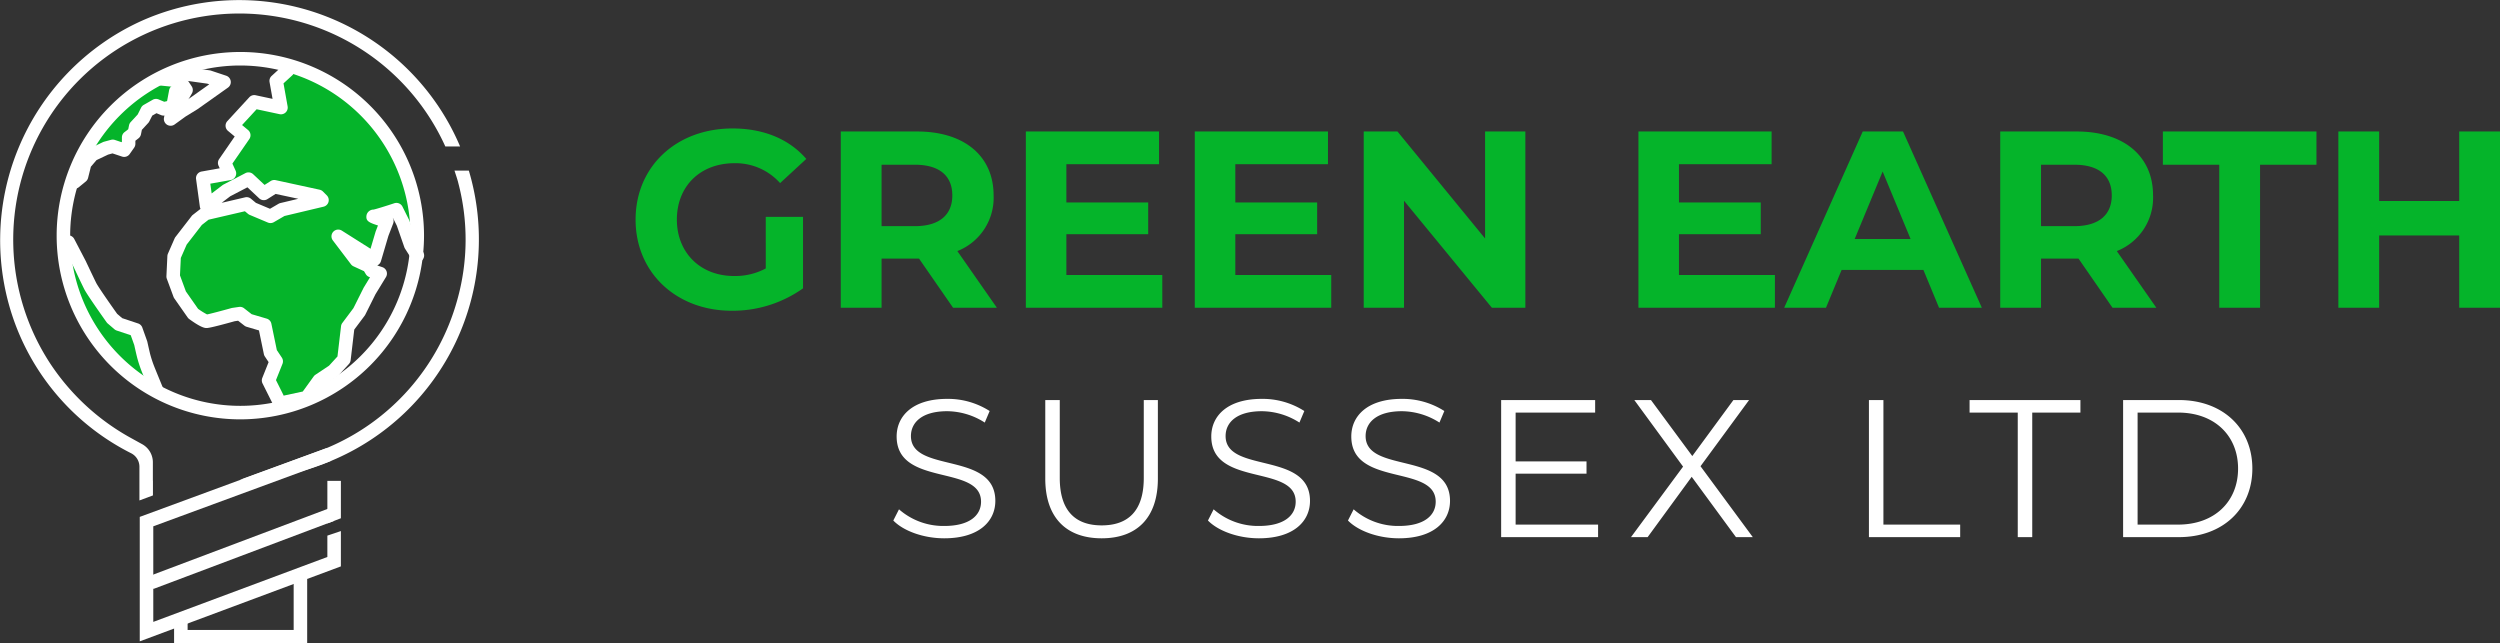 <svg xmlns="http://www.w3.org/2000/svg" width="446.821" height="115.007" viewBox="0 0 446.821 115.007">
  <rect x="0" y="0" width="446.821" height="115.007" fill="#333333" stroke="none"/>
  <g id="Group_2740" data-name="Group 2740" transform="translate(-53.302 -15)">
    <path id="Path_5712" data-name="Path 5712" d="M25.163,36.98a11.573,11.573,0,0,1-5.67,1.35c-6.03,0-10.215-4.185-10.215-10.08,0-5.985,4.185-10.08,10.305-10.08a10.66,10.66,0,0,1,8.145,3.555l4.68-4.32c-3.06-3.555-7.65-5.445-13.185-5.445C9.188,11.96,1.9,18.755,1.9,28.25s7.29,16.29,17.19,16.29a21.737,21.737,0,0,0,12.735-4.005V27.755h-6.66ZM66.473,44,59.408,33.875a10.241,10.241,0,0,0,6.48-9.945c0-7.065-5.265-11.43-13.68-11.43H38.573V44h7.29V35.225h6.7L58.643,44ZM58.508,23.93c0,3.42-2.25,5.49-6.705,5.49h-5.94V18.44H51.8C56.257,18.44,58.508,20.465,58.508,23.93ZM78.893,38.15V30.86H93.518V25.19H78.893V18.35h16.56V12.5H71.647V44h24.39V38.15Zm30.195,0V30.86h14.625V25.19H109.088V18.35h16.56V12.5H101.842V44h24.39V38.15Zm44.64-25.65V31.625L138.068,12.5h-6.03V44h7.2V24.875L154.943,44h5.985V12.5Zm34.65,25.65V30.86H203V25.19H188.378V18.35h16.56V12.5h-23.8V44h24.39V38.15ZM234.863,44h7.65L228.427,12.5h-7.2L207.188,44h7.47l2.79-6.75h14.625ZM219.788,31.715l4.995-12.06,4.995,12.06ZM273.7,44l-7.065-10.125a10.241,10.241,0,0,0,6.48-9.945c0-7.065-5.265-11.43-13.68-11.43H245.8V44h7.29V35.225h6.705L265.867,44Zm-7.965-20.07c0,3.42-2.25,5.49-6.705,5.49h-5.94V18.44h5.94C263.483,18.44,265.733,20.465,265.733,23.93ZM284.948,44h7.29V18.44h10.08V12.5h-27.45v5.94h10.08Zm42.885-31.5V24.92h-14.31V12.5h-7.29V44h7.29V31.085h14.31V44h7.29V12.5Z" transform="translate(165 26)" fill="#05b42a"/>
    <path id="Path_5713" data-name="Path 5713" d="M17.062,34.21c6.265,0,9.135-3.08,9.135-6.685,0-8.925-15.085-4.865-15.085-11.585,0-2.45,1.995-4.445,6.475-4.445a12.614,12.614,0,0,1,6.72,2.03l.875-2.065a13.83,13.83,0,0,0-7.595-2.17c-6.23,0-9.03,3.115-9.03,6.72,0,9.065,15.085,4.935,15.085,11.655,0,2.415-2,4.34-6.58,4.34A12.031,12.031,0,0,1,8.977,29.03l-1.015,2C9.782,32.915,13.387,34.21,17.062,34.21Zm28.14,0c6.265,0,10.045-3.64,10.045-10.675V9.5h-2.52V23.43c0,5.81-2.73,8.47-7.525,8.47-4.76,0-7.49-2.66-7.49-8.47V9.5h-2.59V23.535C35.122,30.57,38.937,34.21,45.2,34.21Zm28.1,0c6.265,0,9.135-3.08,9.135-6.685,0-8.925-15.085-4.865-15.085-11.585,0-2.45,1.995-4.445,6.475-4.445a12.614,12.614,0,0,1,6.72,2.03l.875-2.065a13.83,13.83,0,0,0-7.6-2.17c-6.23,0-9.03,3.115-9.03,6.72,0,9.065,15.085,4.935,15.085,11.655,0,2.415-2,4.34-6.58,4.34a12.031,12.031,0,0,1-8.085-2.975l-1.015,2C66.027,32.915,69.632,34.21,73.307,34.21Zm25.025,0c6.265,0,9.135-3.08,9.135-6.685,0-8.925-15.085-4.865-15.085-11.585,0-2.45,2-4.445,6.475-4.445a12.614,12.614,0,0,1,6.72,2.03l.875-2.065a13.83,13.83,0,0,0-7.6-2.17c-6.23,0-9.03,3.115-9.03,6.72,0,9.065,15.085,4.935,15.085,11.655,0,2.415-1.995,4.34-6.58,4.34a12.031,12.031,0,0,1-8.085-2.975l-1.015,2C91.052,32.915,94.657,34.21,98.332,34.21Zm20.86-2.45v-9.1h12.67v-2.2h-12.67V11.74H133.4V9.5H116.6V34h17.325V31.76ZM161.577,34l-9.345-12.67,8.68-11.83h-2.8l-7.35,10.01L143.377,9.5H140.4l8.715,11.9L139.807,34h2.975l7.875-10.78L158.567,34Zm20.755,0h16.31V31.76h-13.72V9.5h-2.59Zm26.6,0h2.59V11.74h8.61V9.5h-19.81v2.24h8.61Zm18.83,0h9.975c7.84,0,13.125-5.04,13.125-12.25S245.577,9.5,237.737,9.5h-9.975Zm2.59-2.24V11.74H237.6c6.51,0,10.71,4.13,10.71,10.01s-4.2,10.01-10.71,10.01Z" transform="translate(205 77)" fill="#fff"/>
    <g id="Group_2723" data-name="Group 2723" transform="translate(53.301 15)">
      <path id="Path_5697" data-name="Path 5697" d="M47.134,85.658v9.136H28.179V93.5H25.762V97.21H49.549V85.658Z" transform="translate(5.353 17.797)" fill="#fff"/>
      <rect id="Rectangle_1198" data-name="Rectangle 1198" width="34.498" height="2.415" transform="translate(26.555 103.008) rotate(-20.647)" fill="#fff"/>
      <path id="Path_5698" data-name="Path 5698" d="M20.681,78.605v22.247l35.948-13.4V81.139l-2.416.814v3.818L23.1,97.373V80.29L54.919,68.578l-.835-2.268Z" transform="translate(4.297 13.777)" fill="#fff"/>
      <path id="Path_5699" data-name="Path 5699" d="M50.861,71.164H48.445v7.6l2.416-.923Z" transform="translate(10.066 14.786)" fill="#fff"/>
      <g id="Group_2722" data-name="Group 2722" transform="translate(0 0)">
        <g id="Group_2724" data-name="Group 2724">
          <path id="Path_5700" data-name="Path 5700" d="M74.5,27.338a39.8,39.8,0,0,1-.146,21.007,40.276,40.276,0,0,1-23.4,26.515L35.516,80.5A42.336,42.336,0,0,0,51.885,77.09,42.878,42.878,0,0,0,76.416,25.249H73.851c.225.693.463,1.376.653,2.089" transform="translate(7.379 5.246)" fill="#fff"/>
          <path id="Path_5701" data-name="Path 5701" d="M25.265,3.748A43.037,43.037,0,0,0,2.859,58.277,42.513,42.513,0,0,0,23.405,80.991,2.71,2.71,0,0,1,24.92,83.4v6.046l2.416-.9V85.908h-.013V82.625a3.7,3.7,0,0,0-1.906-3.233L23.7,78.444A40.963,40.963,0,0,1,8.94,64.918,40.408,40.408,0,1,1,79.592,26.176h2.641A42.865,42.865,0,0,0,25.265,3.748" transform="translate(0 0)" fill="#fff"/>
          <path id="Path_5702" data-name="Path 5702" d="M12.41,24.35l4.149-5.627s4.32-4.262,4.49-4.319,4.319-2.9,4.319-2.9l3.865-.342.569,5.059-5,.624-2.1,3.468-4.15,3.922Z" transform="translate(2.578 2.32)" fill="#05b42a"/>
          <path id="Path_5703" data-name="Path 5703" d="M11.489,36.953,15.3,44.967l3.3,5.173L22.4,51.617l2.217,9.832L17.23,55.2s-5.228-7.219-5.286-7.5-2.216-7.787-2.216-7.787Z" transform="translate(2.021 7.678)" fill="#05b42a"/>
          <path id="Path_5704" data-name="Path 5704" d="M29.347,37.669l8.27-2.928,5.457,2.3,5.115-1.96,4.6-.682-2.217-2.558-3.75-.511-4.952.149-3.859-1.172s-7.274,4.831-6.422,1.023c.239-.833,4.527-4.82,5.058-5.57.432-.61,1.232-2.146,1.705-2.785.658-.888-1.435-3.868-.37-4.972,1.211-1.256,5.559-.582,5.768-.54.853.17,1.791-6.2,1.791-6.2l4.063-.739,9.777,6.2,7.558,10.8.512,4.888L68.649,38.1l-3.581-1.932-2.216,3.751-.966,7.843-5,8.5L55.151,63.87l-3.638,3.808-5.541,1.336L44.1,67.138,42.221,56.226l-5.257-1.678-6.48-.454-5.115-7.5Z" transform="translate(5.271 2.188)" fill="#05b42a"/>
          <path id="Path_5705" data-name="Path 5705" d="M44.931,71.334a1.207,1.207,0,0,1-1.08-.668l-2.046-4.091a1.218,1.218,0,0,1-.041-.989l1.128-2.821-.67-1.006a1.2,1.2,0,0,1-.178-.424L41.167,57.1l-2.2-.649a1.215,1.215,0,0,1-.4-.205l-1.129-.879-.608.088c-4.352,1.216-4.858,1.216-5.024,1.216-.271,0-.9,0-3.1-1.6a1.221,1.221,0,0,1-.279-.284l-2.387-3.41a1.245,1.245,0,0,1-.144-.275L24.7,47.866a1.221,1.221,0,0,1-.072-.475l.17-3.581a1.236,1.236,0,0,1,.1-.426l1.194-2.727a1.083,1.083,0,0,1,.151-.255l2.9-3.751a1.156,1.156,0,0,1,.214-.214l1.368-1.064A1.182,1.182,0,0,1,30.607,35l-.681-4.945a1.207,1.207,0,0,1,.983-1.354l3.244-.579-.209-.46a1.2,1.2,0,0,1,.105-1.185l2.783-4.038-1.2-1a1.211,1.211,0,0,1-.116-1.746l3.923-4.262a1.194,1.194,0,0,1,1.141-.364l3.017.645-.536-3a1.206,1.206,0,0,1,.372-1.1l2.046-1.876a1.208,1.208,0,1,1,1.633,1.781l-1.557,1.426.736,4.121A1.207,1.207,0,0,1,44.85,18.45l-4.1-.878-2.6,2.821,1.073.894a1.209,1.209,0,0,1,.22,1.614l-3.022,4.381.57,1.254a1.207,1.207,0,0,1-.887,1.688l-3.632.649.24,1.744,1.935-1.473a1.241,1.241,0,0,1,.174-.11l3.922-2.045a1.208,1.208,0,0,1,1.384.19l2.045,1.916,1.085-.691a1.2,1.2,0,0,1,.9-.162l7.857,1.708a1.225,1.225,0,0,1,.592.325l.681.682a1.207,1.207,0,0,1-.574,2.028l-6.986,1.664-1.893,1.1a1.212,1.212,0,0,1-1.076.07l-3.24-1.365a1.232,1.232,0,0,1-.306-.186l-.559-.466-6.492,1.509-1.2.937-2.713,3.511L27.2,44.148l-.149,3.114,1.054,2.864,2.179,3.114a12.989,12.989,0,0,0,1.608,1c.542-.1,2.62-.647,4.358-1.134.051-.013.1-.024.155-.033L37.6,52.9a1.2,1.2,0,0,1,.913.244L39.865,54.2l2.679.789a1.2,1.2,0,0,1,.842.913l.976,4.715.893,1.338a1.208,1.208,0,0,1,.117,1.118l-1.163,2.907,1.384,2.771L49,68.02l1.945-2.693a1.226,1.226,0,0,1,.309-.3l2.435-1.623L55.2,61.754l.638-5.41a1.19,1.19,0,0,1,.233-.582l1.98-2.643,1.827-3.652L61.015,47.6l-.094-.031a1.209,1.209,0,0,1-.655-.524l-.321-.534-1.878-.866a1.221,1.221,0,0,1-.455-.366l-3.239-4.265a1.208,1.208,0,0,1,1.606-1.752l5.129,3.242.911-3.074.418-1.089c-1.71-.533-2.187-.845-2.051-1.794A1.286,1.286,0,0,1,61.642,35.5c.306-.045,2.185-.622,3.71-1.13a1.206,1.206,0,0,1,1.463.605l1.193,2.387a1.23,1.23,0,0,1,.06.143l1.318,3.79L70.5,43.05a1.208,1.208,0,1,1-2.038,1.3l-1.194-1.874a1.264,1.264,0,0,1-.121-.251l-1.339-3.849-.692-1.384-.023.006.014.03a1.211,1.211,0,0,1,.045.97L64.3,40.211,62.97,44.724a1.211,1.211,0,0,1-.672.762l.918.306a1.207,1.207,0,0,1,.65,1.775l-1.876,3.07L60.164,54.3a1.372,1.372,0,0,1-.115.184L58.2,56.951l-.645,5.474a1.226,1.226,0,0,1-.309.675l-1.876,2.046a1.177,1.177,0,0,1-.221.188l-2.374,1.585-2.091,2.893a1.2,1.2,0,0,1-.727.473l-4.774,1.023a1.187,1.187,0,0,1-.252.027M40.622,34.3l2.518,1.06,1.525-.89a1.231,1.231,0,0,1,.329-.132l3.209-.765-4.061-.87-1.46.929a1.209,1.209,0,0,1-1.475-.138l-2.1-1.971-3.071,1.6L34.5,34.295l4.186-.98a1.2,1.2,0,0,1,1.052.249Z" transform="translate(5.117 1.956)" fill="#fff"/>
          <path id="Path_5706" data-name="Path 5706" d="M25.047,63.091s-1.2-2.908-1.539-3.763a22.957,22.957,0,0,1-.9-2.713c-.15-.6-.432-1.856-.5-2.173l-.63-1.763-2.511-.838a1.183,1.183,0,0,1-.4-.228l-1.193-1.023a1.108,1.108,0,0,1-.2-.215c-.355-.5-3.481-4.882-4.021-5.959-.515-1.03-1.888-3.947-1.888-3.947L9.235,36.591a1.208,1.208,0,0,1,2.143-1.118l2.046,3.922c.023.046,1.377,2.924,1.885,3.941.333.667,2.432,3.684,3.738,5.516l.9.773,2.846.949a1.2,1.2,0,0,1,.755.739L24.4,53.7a1.409,1.409,0,0,1,.042.144s.335,1.513.5,2.184a20.836,20.836,0,0,0,.8,2.4c.341.853,1.531,3.742,1.531,3.742Z" transform="translate(1.89 7.236)" fill="#fff"/>
          <path id="Path_5707" data-name="Path 5707" d="M11.248,31.512a1.209,1.209,0,0,1-.766-2.144l.941-.769.471-1.884a1.193,1.193,0,0,1,.254-.493l1.364-1.592a1.214,1.214,0,0,1,.4-.3L16.3,23.188a1.257,1.257,0,0,1,.2-.075l1.251-.341a1.21,1.21,0,0,1,.7.021l1.191.4.06-.086v-.756a1.207,1.207,0,0,1,.466-.953l.669-.521.139-.7a1.209,1.209,0,0,1,.3-.583l1.248-1.351.605-1.211a1.2,1.2,0,0,1,.482-.508l1.591-.909a1.2,1.2,0,0,1,1.064-.065l1.006.418.725-.167a4.876,4.876,0,0,1,1.168-1.008,9.4,9.4,0,0,0,.586-.883l-.376-.563-2.557-.255a1.208,1.208,0,1,1,.24-2.4L30.18,11a1.208,1.208,0,0,1,.884.533L32.173,13.2a1.209,1.209,0,0,1,.052,1.255c-1.121,2.025-1.605,2.358-1.932,2.483a7.457,7.457,0,0,0-.74.748,1.205,1.205,0,0,1-.641.388l-1.478.341a1.219,1.219,0,0,1-.736-.063l-.816-.339-.758.432L24.6,19.478a1.2,1.2,0,0,1-.193.279l-1.135,1.228-.161.8a1.212,1.212,0,0,1-.442.716l-.557.434v.546a1.207,1.207,0,0,1-.219.693l-.8,1.137a1.2,1.2,0,0,1-1.371.452l-1.7-.566-.794.217-2.059.98-1.011,1.181-.5,2a1.2,1.2,0,0,1-.407.643l-1.25,1.023a1.207,1.207,0,0,1-.763.273M29.419,14.68l-.008,0,.008,0" transform="translate(2.086 2.22)" fill="#fff"/>
          <path id="Path_5708" data-name="Path 5708" d="M25.459,20.435a1.207,1.207,0,0,1-1.187-1.429l.909-4.887a1.208,1.208,0,1,1,2.374.441l-.366,1.971,1.731-1.063,3.445-2.442L32,12.906l-4.777-.667a1.208,1.208,0,1,1,.332-2.393l4.888.682a1.124,1.124,0,0,1,.216.051l2.728.909a1.207,1.207,0,0,1,.315,2.131l-5.456,3.866L28.135,18.78l-1.969,1.426a1.208,1.208,0,0,1-.708.228" transform="translate(5.039 2.043)" fill="#fff"/>
          <path id="Path_5709" data-name="Path 5709" d="M41.214,73.352a32.83,32.83,0,1,1,32.83-32.83,32.867,32.867,0,0,1-32.83,32.83m0-63.244A30.414,30.414,0,1,0,71.628,40.523,30.449,30.449,0,0,0,41.214,10.109" transform="translate(1.742 1.599)" fill="#fff"/>
        </g>
      </g>
    </g>
  </g>
</svg>
